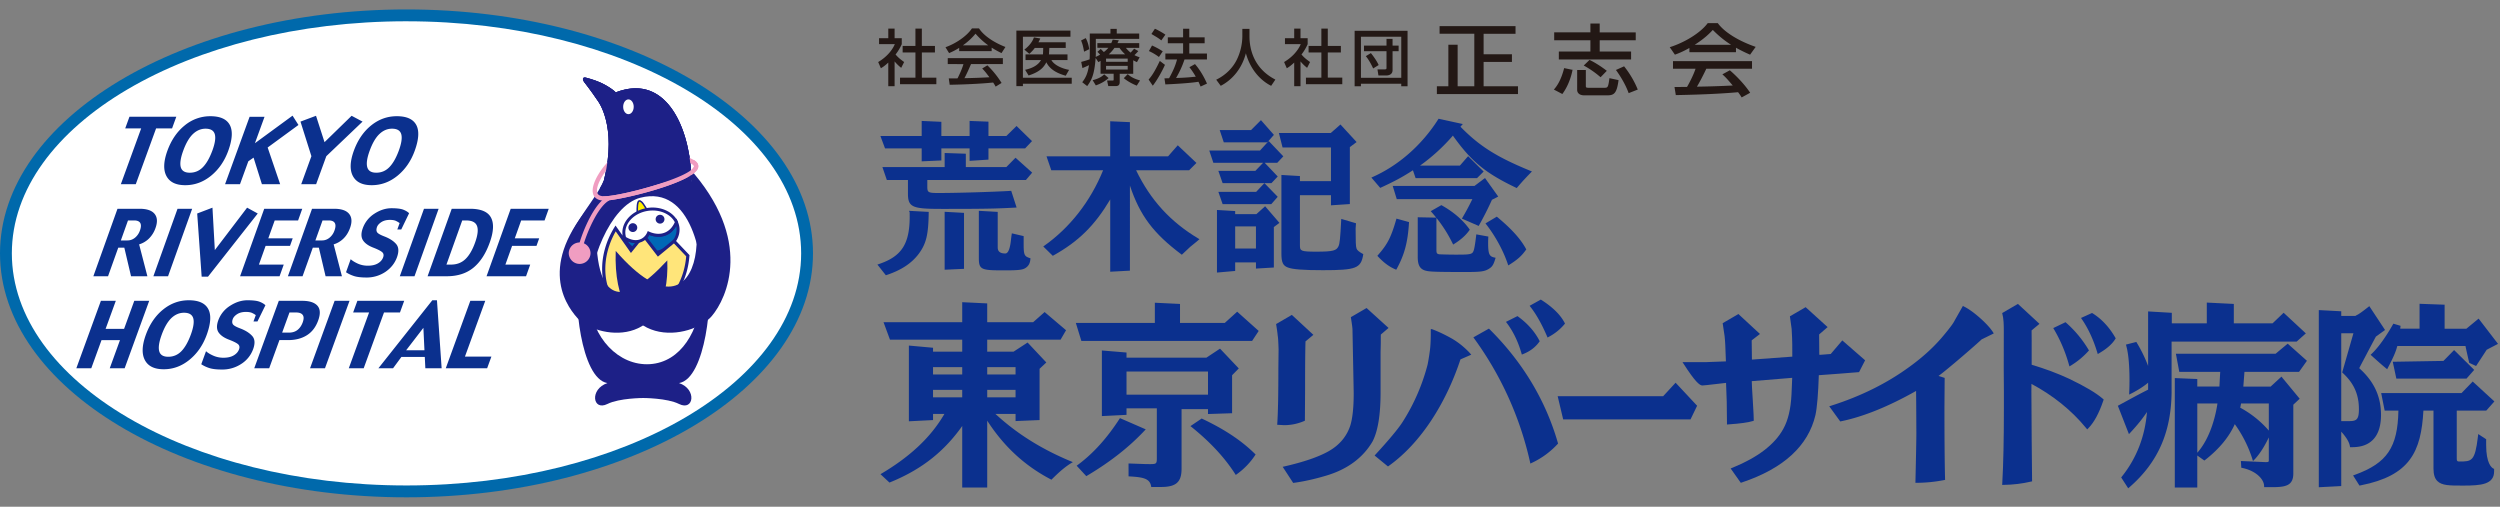 <svg id="a" xmlns="http://www.w3.org/2000/svg" viewBox="0 0 222 45"><rect x="0" y="0" width="222" height="45" fill="#808080" stroke="none"/><defs><style>.b{fill:#fff}.e{fill:#f09dc1}.g{fill:#0b308e}.i{fill:#1d2087}</style></defs><path class="b" d="M71.668 22.5c0 11.672-15.927 21.136-35.574 21.136S.526 34.172.526 22.5 16.45 1.364 36.094 1.364 71.668 10.825 71.668 22.5"/><path d="M36.094 44.162C16.191 44.162 0 34.444 0 22.5S16.191.838 36.094.838s36.1 9.717 36.1 21.662S56 44.162 36.094 44.162m0-42.273c-19.322 0-35.042 9.246-35.042 20.61s15.72 20.61 35.042 20.61 35.048-9.245 35.048-20.61S55.419 1.89 36.095 1.89" fill="#0069ab"/><path class="i" d="M53.637 15.979v.014c-.928 2.25-4.37 5.234-3.265 8.194 1.203 3.229 3.71 4.11 6.495 2.386 0 0 3.922 2.104 5.742-.252 2.678-3.473-1.237-9.698-1.237-10.483 0-3.844-1.933-9.487-6.703-7.631-.099-.155-.723-.596-1.343-.872-.617-.274-1.287-.436-1.287-.436s-.179-.061-.254.048c-.075.112.085.336.085.336s.567.709 1.168 1.604c0 0 1.807 2.185.6 7.092"/><path class="i" d="M62.817 24.475c.53 1.856-.132 9.144-2.518 9.542 1.592.53 1.327 2.518 0 1.856-1.059-.53-3.18-.53-3.18-.53s-2.12 0-3.18.53c-1.326.662-1.591-1.327 0-1.856-2.387-.398-3.048-7.686-2.52-9.542"/><path class="b" d="M57.708 32.337c-2.758.172-5.16-2.344-5.363-5.619-.203-3.276 1.841-8.47 4.515-9.159 4.567-1.177 5.685 5.464 5.475 8.537-.225 3.274-1.869 6.07-4.627 6.241m-1.902-22.199c.258 0 .468-.293.468-.656 0-.362-.21-.655-.469-.655s-.468.293-.468.655c0 .363.21.656.468.656"/><path d="M60.194 20.154a1.59 1.59 0 00-.128-.427c-.505 1.22-1.592 1.369-2.475.966-.265.625-1.06 1.104-2.115.442.297.923 1.411 1.5 2.626 1.312 1.32-.203 2.255-1.229 2.092-2.293" fill="#0068b6"/><path class="i" d="M57.644 22.613c-1.095 0-2.017-.577-2.294-1.437l-.112-.344.307.192c.318.198.622.298.908.298.537 0 .878-.35 1.017-.68l.055-.125.121.056c.27.124.556.188.824.188.66 0 1.184-.384 1.475-1.084l.114-.278.126.273c.066.146.114.3.14.46.173 1.135-.815 2.232-2.205 2.444a3.174 3.174 0 01-.476.037m-1.886-1.18c.35.56 1.06.917 1.886.917.144 0 .293-.011.437-.033 1.244-.192 2.136-1.153 1.983-2.144a1.575 1.575 0 00-.018-.102c-.353.618-.902.954-1.576.954-.268 0-.545-.056-.814-.162a1.346 1.346 0 01-1.203.722c-.227 0-.458-.05-.696-.152"/><path d="M58.442 22.587l-1.315-1.71-1.09 1.352-1.373-1.944a7.45 7.45 0 00-.812 1.858c-.731 2.624.243 5.188 2.17 5.727 1.933.536 4.09-1.158 4.82-3.782.125-.45.203-.914.24-1.378l-1.227-1.288-1.413 1.165z" fill="#ffe57a"/><path class="i" d="M56.755 28.11a2.84 2.84 0 01-.769-.103c-2-.56-3.02-3.206-2.27-5.902.182-.66.461-1.296.827-1.894l.114-.185 1.386 1.966 1.087-1.344 1.335 1.735 1.404-1.156 1.359 1.43-.005.065a7.565 7.565 0 01-.244 1.405c-.643 2.308-2.42 3.984-4.224 3.984m-2.08-7.564a7.208 7.208 0 00-.685 1.635c-.71 2.543.222 5.034 2.072 5.55.224.062.457.094.693.094 1.68 0 3.34-1.588 3.95-3.775.113-.41.191-.843.23-1.29l-1.09-1.146-1.425 1.175-1.295-1.683-1.098 1.359-1.351-1.92z"/><path class="i" d="M53.16 17.425c-5.443 5.689-3.138 9.423-1.89 10.813 1.617 1.795 8.288 2.985 7.986-5.115-8.047 8.722-6.097-5.698-6.097-5.698"/><path class="i" d="M61.717 22.843c.581-2.848-.567-7.978-.567-7.978 5.818 6.438 3.394 11.63 2.058 13.201-1.726 2.031-8.855 3.378-8.532-5.786 4.253 4.883 6.472 3.354 7.041.563"/><path class="i" d="M61.452 16.716a4.824 4.824 0 01-.08-.878c0-3.844-1.933-9.487-6.703-7.631-.099-.155-.723-.596-1.343-.872-.617-.274-1.287-.436-1.287-.436s-.179-.061-.254.048c-.075.11.087.336.087.336s.565.709 1.169 1.604c0 0 1.804 2.185.594 7.092v.014a5.662 5.662 0 01-.361.723h8.178z"/><path class="b" d="M55.806 10.138c.258 0 .468-.293.468-.656 0-.362-.21-.655-.469-.655s-.468.293-.468.655c0 .363.21.656.468.656"/><path d="M56.636 19.2c-.076-.34-.062-1.007.018-1.222.078-.214.183-.148.336-.02.153.127.622.956.622.956l-.976.286z" fill="#fff000"/><path class="i" d="M56.583 19.288l-.014-.072c-.077-.347-.066-1.03.021-1.262.016-.045.066-.185.192-.185.085 0 .162.062.252.135.16.132.59.89.638.976l.043.075-1.132.333zm.199-1.38c-.018 0-.043.035-.064.094-.066.18-.087.754-.03 1.111l.821-.241c-.187-.327-.466-.78-.562-.861-.042-.033-.124-.103-.165-.103"/><path class="b" d="M57.592 20.693c.882.402 1.969.254 2.474-.966-.377-.815-1.425-1.307-2.557-1.132-1.32.202-2.257 1.23-2.092 2.293.013.085.032.168.06.247 1.054.662 1.85.182 2.115-.442"/><path class="i" d="M56.453 21.585c-.337 0-.689-.114-1.048-.338l-.04-.027-.015-.044a1.716 1.716 0 01-.064-.27c-.073-.471.057-.963.366-1.384.407-.554 1.075-.94 1.837-1.057 1.162-.178 2.291.332 2.696 1.207l.025.051-.023.054c-.331.804-.942 1.248-1.717 1.248a2.24 2.24 0 01-.814-.163 1.346 1.346 0 01-1.203.723m-.867-.536c.302.182.592.273.867.273.537 0 .878-.351 1.017-.68l.053-.125.123.056c.27.123.556.188.824.188.645 0 1.157-.365 1.452-1.03-.375-.738-1.37-1.163-2.392-1.006-.693.106-1.301.453-1.667.953-.27.369-.38.78-.316 1.189.01.063.023.123.039.182"/><path class="i" d="M56.155 20.602a.392.392 0 10.082-.78.392.392 0 00-.082.78m2.415-.747a.391.391 0 10.086-.778.391.391 0 00-.086.778"/><path class="e" d="M51.472 22.661a.194.194 0 01-.192-.193c0-.781 1.2-4.128 2.54-4.955a.193.193 0 01.266.063c.057.09.027.21-.062.267-1.187.733-2.358 3.935-2.358 4.625a.194.194 0 01-.194.193"/><path class="e" d="M52.44 22.468a.968.968 0 01-1.936 0 .968.968 0 011.935 0m1.233-4.653c-.67 0-.913-.31-.997-.572-.309-.944.988-2.673 1.596-3.119.837-.615 3.645-1.879 6.557-.376a.193.193 0 11-.179.343c-2.721-1.404-5.418-.191-6.15.344-.603.445-1.683 2.001-1.456 2.688.025.076.098.304.629.304 1.49 0 7.666-1.676 7.945-2.626.011-.033.034-.112-.156-.234a.191.191 0 01-.057-.267.191.191 0 01.265-.058c.377.242.362.522.318.668-.382 1.309-7 2.905-8.315 2.905"/><path class="i" d="M56.9 16.716c-2 .586-3.47 0-3.47 0 .141-.248.112-.49.207-.723v-.014c1.208-4.907-.599-7.092-.599-7.092-.601-.895-1.166-1.604-1.166-1.604s-.163-.226-.087-.336c.075-.109.254-.048.254-.048s.67.162 1.287.436c.62.276 1.244.717 1.343.872 4.141-1.612 6.142 2.428 6.6 6.037l.06.6.036.764-4.464 1.108z"/><path class="b" d="M55.806 10.138c.258 0 .468-.293.468-.656 0-.362-.21-.655-.469-.655s-.468.293-.468.655c0 .363.21.656.468.656"/><path class="e" d="M53.672 17.815a.194.194 0 110-.387c1.49 0 7.666-1.677 7.945-2.627.011-.033.034-.112-.156-.234l-.711-.373a.194.194 0 01-.08-.262.197.197 0 01.263-.08l.722.382c.391.25.376.53.332.676-.382 1.309-7 2.905-8.315 2.905"/><path class="i" d="M61.328 14.843l-.06-.599a13.366 13.366 0 00-.077-.52l-.7-.052.14 1.368h.519l.178-.197z"/><path class="g" d="M15.279 11.404H13.86l-1.804 4.955h-1.325l1.805-4.955h-1.418l.377-1.035h4.16l-.377 1.035zm4.992 1.98c-.331.916-.839 1.656-1.527 2.219-.689.561-1.452.842-2.294.842-.828 0-1.384-.27-1.672-.815-.288-.544-.258-1.292.087-2.246.348-.952.86-1.701 1.54-2.248a3.54 3.54 0 012.274-.816c.87 0 1.444.256 1.723.77.279.514.235 1.28-.13 2.294m-1.418.001c.24-.652.313-1.14.221-1.463-.093-.325-.359-.487-.798-.494-.418-.005-.796.149-1.132.463-.334.313-.626.81-.876 1.494-.233.64-.304 1.125-.217 1.456.091.33.357.496.803.496.448 0 .832-.16 1.15-.481.32-.32.601-.809.848-1.47m6.024 2.974h-1.619l-.741-2.363-.466.326-.741 2.036h-1.325l2.18-5.99h1.326l-.855 2.349 3.343-2.448.524.827-2.735 2.001 1.11 3.261zm7.318-5.561l-3.218 3.071-.905 2.49h-1.324l.905-2.49-.97-3.071 1.38-.517.755 2.343 2.405-2.343.972.517zm4.634 2.585c-.33.916-.84 1.656-1.528 2.219-.689.561-1.45.842-2.294.842-.828 0-1.383-.27-1.672-.815-.288-.544-.258-1.292.087-2.246.348-.952.862-1.701 1.54-2.248.679-.545 1.438-.816 2.275-.816.869 0 1.443.256 1.724.77.28.514.236 1.28-.132 2.294m-1.418.001c.24-.652.313-1.14.222-1.463-.092-.325-.36-.487-.796-.494-.421-.005-.798.149-1.132.463-.337.313-.63.81-.878 1.494-.234.64-.305 1.125-.215 1.456.089.33.356.496.802.496.448 0 .833-.16 1.15-.481.318-.32.602-.809.847-1.47M13.088 24.53h-1.452l-.597-2.539h-.537l-.908 2.54H8.29l2.143-5.992h1.962c.645 0 1.089.152 1.333.454.245.3.272.717.085 1.243a2.43 2.43 0 01-.597.958 2.097 2.097 0 01-.862.506l.734 2.83zm-.66-4.063c.107-.297.113-.522.024-.67-.091-.148-.272-.222-.54-.222h-.546l-.634 1.776h.588c.245 0 .467-.079.666-.24a1.43 1.43 0 00.441-.644m2.495 4.063h-1.301l2.143-5.991h1.3l-2.142 5.992zm7.965-5.571l-4.416 5.61h-.564l-.396-5.61 1.356-.518.21 3.766 2.866-3.766.944.518zm1.94 5.571H21.32l2.143-5.991h3.378l-.37 1.036h-2.077l-.57 1.59h2.168l-.238.667h-2.168l-.594 1.664h2.204l-.37 1.035zm5.536 0h-1.452l-.597-2.539h-.537l-.91 2.54h-1.302l2.143-5.992h1.962c.643 0 1.087.152 1.331.454.245.3.275.717.085 1.243-.14.393-.339.712-.597.958a2.09 2.09 0 01-.86.506l.734 2.83zm-.66-4.063c.107-.297.114-.522.022-.67-.089-.148-.27-.222-.54-.222h-.544l-.635 1.776h.59c.244 0 .464-.079.663-.24a1.41 1.41 0 00.443-.644m5.553 2.368c-.194.539-.54.974-1.034 1.31a2.98 2.98 0 01-1.683.498c-.482 0-.857-.047-1.125-.137-.265-.09-.496-.2-.686-.332l.414-1.158c.149.138.359.27.631.393.275.123.57.185.888.185.37 0 .67-.07.9-.208.232-.138.385-.317.463-.532.075-.208.036-.37-.113-.484-.146-.114-.402-.24-.761-.38-.437-.167-.743-.386-.915-.65-.174-.268-.18-.626-.02-1.07a2.539 2.539 0 011.03-1.292c.497-.324 1.005-.487 1.52-.487.482 0 .834.043 1.056.132.22.088.391.193.508.311l-.696 1.442h-.35l.204-.566a2.112 2.112 0 00-.293-.177c-.132-.072-.32-.107-.564-.107-.31 0-.563.067-.764.196-.201.132-.33.276-.387.436-.064.182-.066.33-.002.446.06.115.27.242.629.38.469.178.823.4 1.063.674.24.272.27.665.087 1.177m1.553 1.695h-1.304l2.146-5.991h1.3l-2.142 5.992zm6.682-2.995c-.35.984-.834 1.729-1.45 2.237-.617.506-1.408.759-2.373.759H37.97l2.143-5.992h1.623c.958 0 1.578.258 1.857.77.28.512.245 1.254-.103 2.226m-1.3 0c.237-.661.292-1.154.166-1.475-.126-.324-.448-.485-.972-.485h-.338l-1.402 3.92h.41c.51 0 .932-.16 1.273-.485.338-.323.627-.814.862-1.475m4.524 2.995h-3.508l2.145-5.991h3.377l-.37 1.036H46.28l-.567 1.59h2.166l-.238.667h-2.166l-.596 1.664h2.204l-.37 1.035zm-35.644 8.173H9.745l.91-2.502h-1.64l-.91 2.502H6.778l2.182-5.99h1.324l-.905 2.489h1.64l.905-2.49h1.326l-2.181 5.991zm7.288-2.975c-.332.917-.84 1.656-1.528 2.217-.688.563-1.452.845-2.293.845-.828 0-1.386-.272-1.672-.816-.288-.545-.259-1.292.087-2.246.347-.953.86-1.702 1.539-2.247.677-.545 1.436-.818 2.275-.818.87 0 1.443.256 1.722.77.282.516.236 1.28-.13 2.295m-1.418.002c.24-.652.314-1.142.222-1.465-.094-.324-.359-.488-.798-.494-.419-.004-.796.149-1.132.462-.334.315-.627.813-.876 1.497-.233.64-.306 1.125-.217 1.456.089.329.356.494.802.494.45 0 .833-.16 1.153-.48.318-.32.601-.81.846-1.47m5.539 1.277a2.603 2.603 0 01-1.052 1.308 3.033 3.033 0 01-1.71.499c-.492 0-.872-.045-1.144-.136a2.977 2.977 0 01-.7-.333l.423-1.158c.151.14.364.27.643.394.277.123.578.186.9.186.378 0 .682-.07.918-.21.235-.14.39-.316.469-.531.077-.207.039-.37-.112-.483-.151-.115-.41-.24-.776-.38-.446-.168-.754-.387-.933-.654-.173-.265-.18-.622-.02-1.065a2.554 2.554 0 011.052-1.293c.505-.326 1.02-.488 1.543-.488.49 0 .849.045 1.075.132.224.089.398.192.515.312l-.707 1.442h-.354l.205-.567a2.027 2.027 0 00-.297-.177c-.135-.071-.327-.106-.576-.106-.311 0-.57.065-.776.195-.203.131-.333.277-.393.437-.066.18-.066.33-.002.444.062.117.277.244.642.381.476.179.837.403 1.08.675.247.27.274.663.087 1.176m5.777-2.552c-.213.588-.547 1.027-1.004 1.314-.455.288-1.01.432-1.67.432h-.768l-.91 2.502h-1.327l2.182-5.99h2.081c.631 0 1.08.142 1.343.43.26.289.286.725.073 1.312m-1.375.174c.108-.297.108-.518 0-.663-.107-.146-.306-.219-.597-.219h-.578l-.65 1.789h.611c.306 0 .56-.083.76-.244.2-.161.351-.384.454-.663m1.979 4.074h-1.327l2.182-5.99h1.324l-2.18 5.99zm6.659-4.956H34.1l-1.804 4.956h-1.324l1.804-4.956h-1.418l.378-1.035h4.157l-.375 1.035zm3.7 4.956h-1.447l-.05-1.01h-2.075l-.743 1.01h-1.301l4.788-6.04h.412l.416 6.04zm-1.527-1.602l-.094-1.99-1.53 1.99h1.624zm5.566 1.602h-3.673l2.18-5.99h1.326l-1.804 4.955h2.349l-.378 1.035zm39.596 2.581v-.662h2.592v.662h-2.592zm2.592 8.008h2.22v-5.936c1.432 2.214 3.253 3.971 5.702 5.241.634-.635 1.233-1.178 1.903-1.56-2.574-1.05-4.877-2.43-6.874-4.28h1.786v.633l2.132-.088v-4.553l.599-.563-1.662-1.77-1.245.81h-2.342V30.16h6.517l.484-.836-1.902-1.614-1.021.902h-4.078v-1.67l-2.219-.108v1.778h-6.987l.571 1.548h6.416v1.065h-2.592v-.345l-2.145-.194v6.724l2.145-.108v-.545h1.009c-1.27 2.194-3.212 3.9-5.676 5.35l.798.744c2.884-1.16 4.883-2.792 6.461-5.023v5.464zM82.853 33.25v-.646h2.592v.646h-2.592zm4.812 2.034v-.662h2.517v.662h-2.517zm0-2.034v-.646h2.517v.646h-2.517zm12.37 1.794v-2.05h7.236v2.05h-7.236zm-4.5-6.368l.49 1.597h15.163l.584-.886-1.91-1.709-1.102.998h-3.975V26.99l-2.235-.108v1.795h-7.015zm6.206 9.45l-2.287-.996c-1.087 1.687-2.322 3.12-3.845 4.225l.854.928c1.996-1.18 3.77-2.523 5.278-4.156zm-3.894-1.178l2.188-.109v-.578h2.692v4.46c0 .546-.098.49-.952.49l-1.56-.056V42.3c1.307.071 1.922.182 2.015.944h.87c1.324 0 1.823-.42 1.823-1.615V36.33h2.347v.435l2.14-.07v-3.374l.594-.605-1.666-1.757-1.206.8h-7.097v-.455l-2.188-.182v5.825zm8.863.217l-.998.673c1.613 1.289 2.992 2.7 4.024 4.336a6.45 6.45 0 001.761-1.815c-1.324-1.323-2.938-2.324-4.787-3.194zm31.61-1.985l.49 2.06h11.31l.584-1.21-1.91-2.045-1.103 1.195h-9.371zm55.201-2.158h3.635c-.015.228-.06 1.09-.072 1.305h-1.965v-.671l-1.996-.083v9.72h1.996V40.45l.627.445.091-.067c1.256-.99 2.103-2.03 2.613-3.163a10.93 10.93 0 011.54 3.036l.075.245.176-.184c.524-.56.96-1.355 1.23-1.922v2.011c0 .153 0 .186-.306.186l-2.174-.099.036.595.114.025c1.203.263 1.873.984 1.91 1.563l.007.139h.653c1.17 0 1.935-.085 1.935-1.208v-6.115l.566-.529-1.621-1.963-.957.883h-2.427c.018-.238.087-1.103.1-1.305h4.848l.7-.985-1.706-1.52s-.995.823-1.072.896h-8.858l.302 1.609zm-.683-2.686h11.103l.818-.732-1.972-1.832-.98.938h-3.443v-1.722l-2.4-.12v1.842h-3.107v-.933l-2.105-.123V32.5a12.264 12.264 0 00-.99-2.04l-.056-.096-.922.236.039.15c.38 1.37.257 4.01.255 4.032l-.01.256.228-.113c.04-.02.855-.43 1.456-.94v.615c-1.049.532-1.682.89-2.564 1.366l-.123.065.985 2.52.165-.177c.616-.667 1.076-1.238 1.434-1.791-.16 2.13-.915 4.102-2.221 5.73l-.066.083.622.964.132-.112c2.503-2.184 3.687-4.857 3.722-8.421v-4.492zm4.072 5.492c-.121.832-.545 2.972-1.79 4.376v-4.376h1.79m4.562 0v2.409a9.065 9.065 0 00-2.542-2.036c.028-.108.053-.254.076-.373h2.466zm13.385-8.698v2.058h-1.715c.005-.062.03-.255.03-.255l-.642-.192s-1.014 1.877-2.021 2.762c0 0 .966.882 1.332 1.168l.139.115.084-.162c.616-1.17.711-1.532.804-1.852l.017-.048h6.052c.035.219.33 1.496.33 1.496l.609.28s.902-1.373.941-1.441c.07-.038 1.007-.524 1.007-.524l-1.722-2.243s-1.008.834-1.086.896h-1.933v-2.132l-2.226-.08v.154z"/><path class="g" d="M216.977 32.049c-.114 0-4.5.076-4.5.076l.318 1.495h6.231l.681-.775-1.783-1.76s-.87.89-.947.964zm2.499 1.933s-.814.844-.894.924h-7.132l.309 1.557h1.22c-.062 3.262-1.009 4.66-3.85 5.693l-.175.063.565.898.1-.016c4.4-.86 5.38-3.001 5.58-6.638h.895v5.13c0 .534.108.891.343 1.123.399.404 1.095.404 2.247.404h.07c1.544 0 2.724-.095 2.724-1.264v-.215l-.079-.041c-.147-.078-.628-.454-.628-2.075v-.522l-.706-.46-.027.243c-.26 2.195-.554 2.195-1.661 2.195-.159 0-.217-.036-.217-.238v-4.28h2.618l.724-.816-1.926-1.769-.1.104z"/><path class="g" d="M209.163 28.054h-1.26v-.412l-1.994-.106v15.731l1.994-.104v-4.83c.272.3.68.806.76 1.253l.021.124h.2c1.666 0 2.55-.988 2.55-2.87 0-1.664-.65-3-1.936-4.146.117-.226 1.31-2.492 1.485-2.811.112-.064 0 0 .809-.577l-1.397-2.12c-1.104.885-1.073.742-1.232.868m-.179 1.54l-.998 3.48.068.063c.983.912 1.417 1.9 1.417 3.21 0 1.013-.283 1.05-.994 1.05h-.574v-7.803h1.081zm-95.665-.819c.055.363.116.73.143 1.042.015.063.047.3.076 1.202l-.019 1.684c0 2.301-.032 3.938-.094 4.868l-.01.15.602.033a4.44 4.44 0 001.768-.357l.089-.038.018-2.786v-.64c0-1.37.013-2.87.036-3.615l.7-.585-1.913-1.77-1.396.812z"/><path class="g" d="M120.099 29.206c-.027-.311-.088-.678-.143-1.042l1.396-.812 1.951 1.77-.686.586-.003.135-.001.69-.018.73v3.595c0 1.997-.243 3.463-.725 4.365-.858 1.45-2.247 2.467-4.126 3.02-.999.298-1.947.51-2.816.628l-.093.013-.933-1.431.207-.047c1.677-.387 2.97-.831 3.843-1.32.982-.548 1.642-1.328 1.96-2.317.197-.647.297-1.602.297-2.84l-.01-.585-.1-5.137zm6.985.027c-.046.02-.033.034-.033.034.004.247.01 1.13-.064 1.753-.087.732-.214 1.347-.214 1.347a17.755 17.755 0 01-2.246 5.14c-.386.594-1.179 1.545-2.357 2.827l-.106.116 1.188.972.092-.066c2.787-1.989 5.04-5.492 6.345-9.442l.96-.418s-.696-.86-1.802-1.475c-.869-.483-1.488-.721-1.711-.798 0 0-.006-.012-.052.01zm5.213.027l-.079-.08-.098.055-1.284.723.098.135a29.618 29.618 0 014.923 10.89l.04.182.169-.08a7.386 7.386 0 002.233-1.636l.057-.06-.023-.081c-1.082-3.756-3.113-7.137-6.036-10.049zm2.797 2.069l.046.157.152-.061c.58-.236 1.046-.588 1.38-1.048l.055-.074-.042-.082c-.413-.788-1.038-1.493-1.86-2.097l-.072-.054-.081.04-.942.472.106.141c.544.73.967 1.607 1.258 2.606zm1.806-4.679l-.075-.049-.078.044-.916.51.106.137c.489.63.968 1.48 1.423 2.531l.065.15.143-.08a4.64 4.64 0 001.342-1.084l.062-.076-.046-.088c-.366-.696-1.048-1.367-2.026-1.995zm39.039 1.69c-.96-.876-1.546-1.123-1.546-1.123l-.083-.057-.757 1.337c-.012.048-.218.403-.895 1.211-.832 1.02-1.871 1.981-3.089 2.858-1.985 1.457-4.318 2.617-6.936 3.45l-.196.062.977 1.347.094-.02c1.964-.404 4.2-1.311 6.64-2.689l.012 1.213.013 2.543c0 .5-.026 1.89-.08 4.249l-.004.154.154-.002a12.886 12.886 0 002.359-.235l.122-.025-.003-.124c-.036-1.392-.054-3.51-.054-6.296l.019-2.634-.103-.034-.44-.143c.777-.558 3.489-2.91 3.82-3.24l1.08-.531s-.204-.449-1.104-1.271zm7.774 4.01l.053.187.166-.099a6.921 6.921 0 001.493-1.236l.075-.082-.057-.096a10.079 10.079 0 00-1.951-2.348l-.073-.065-.09.042-1 .48.082.139c.56.957.998 1.993 1.302 3.079zm2.129-4.516l-.068-.042-.072.033-.908.41.1.146c.546.803.994 1.771 1.332 2.879l.055.18.162-.096c.647-.378 1.112-.79 1.385-1.223l.048-.076-.045-.078c-.532-.918-1.201-1.636-1.989-2.133z"/><path class="g" d="M180.412 30.309v2.081c1.183.35 2.311.77 3.35 1.255 1.394.668 2.393 1.262 2.97 1.767l.075.065-.031.093c-.374 1.109-.817 1.93-1.316 2.442l-.116.119-.105-.128c-1.294-1.577-2.93-2.888-4.847-3.914l-.005.686.013 1.976.014 2.384.035 3.607-.116.027c-.766.179-1.567.276-2.381.288l-.16.003.01-.16c.095-1.642.143-3.867.143-6.611v-1.511l-.014-2.049.006-3.36c0-.53-.006-1.058-.143-1.571l1.396-.812 1.914 1.77-.7.585.008.968zm-18.83 1.203l.985-.077 1.03-1.206 2.025 1.766-.538 1.05s-3.342.27-3.573.273c-.05 1.571-.15 2.867-.3 3.542-.64 2.734-2.834 4.745-6.523 5.979l-.105.035-.901-1.274.173-.07c2.235-.909 3.749-2.066 4.5-3.442.426-.759.671-1.79.73-3.069l.063-1.467-3.591.295c.006.34.034.88.086 1.635l.072 1.267.02.612-.107.033c-.394.123-1.087.22-2.116.291l-.158.012v-.16c0-1.3-.029-2.486-.082-3.536l-1.69.193-.414.037c-.229 0-.625-.298-1.673-1.935l-.09-.137 1.977-.003h.139l1.739-.065c-.035-1.159-.075-1.926-.118-2.252l-.17-1.14 1.397-.813 1.914 1.77-.735.567.022 1.709 3.585-.263c-.002-.647.014-1.38-.058-2.46l-.154-1.121 1.396-.812 1.951 1.77-.751.651v.17l.012 1.603"/><path d="M79.439 7.654h-.56V5.557c-.326.304-.489.402-.657.505l-.239-.554c.695-.408 1.228-.995 1.477-1.587h-1.4V3.39h.82v-.848h.56v.848h.636v.532a4.25 4.25 0 01-.55.918c.278.315.408.408.761.668l-.26.517a3.914 3.914 0 01-.587-.57v2.2zM81.29 2.54h.57v1.54h1.163v.581h-1.162v2.233h1.287v.581h-3.227v-.58h1.37V4.66h-1.136v-.58h1.135V2.54zm3.885 1.707a5.36 5.36 0 01-.896.467l-.321-.521c.875-.304 1.89-.972 2.352-1.673h.625c.397.62 1.271 1.233 2.347 1.651l-.348.544a9.228 9.228 0 01-.874-.484v.31h-2.885v-.293zm3.238 3.445a3.352 3.352 0 00-.223-.364c-.744.076-1.961.163-3.857.2l-.082-.564c.114 0 .609 0 .777-.006.141-.266.413-.858.527-1.266H84.16v-.527h4.895v.527h-2.83c-.185.44-.397.902-.582 1.25a54.326 54.326 0 002.217-.082c-.267-.353-.402-.537-.642-.777l.462-.282a8.17 8.17 0 011.26 1.565l-.526.326zm-.657-3.667c-.587-.413-1-.886-1.13-1.033a5.59 5.59 0 01-1.12 1.033h2.25zm2.498-1.305h4.802v.539h-4.221v3.645h4.335v.533h-4.335v.211h-.581V2.721zm2.356 2.11c.006-.028.011-.05.011-.093l.017-.483h-.745a3.405 3.405 0 01-.489.527l-.44-.375c.163-.125.668-.527.848-1.087l.565.098a3.14 3.14 0 01-.164.337h2.424v.5h-1.456l-.027.5a.495.495 0 01-.011.075h1.651v.506h-1.429c.207.386.815.728 1.57.869l-.298.521c-.783-.217-1.418-.57-1.722-1.195-.277.56-.728.897-1.576 1.174l-.31-.506c.549-.119 1.12-.353 1.413-.863h-1.375v-.506h1.543zm3.803-1.447c.076.147.223.414.31.984l-.456.223c-.098-.516-.126-.647-.267-.995l.413-.212zM97.728 5.4l-.19.12-.245-.37c-.114 1.478-.348 1.945-.75 2.494l-.44-.342c.25-.332.479-.68.598-1.516a7.493 7.493 0 01-.581.26l-.109-.548c.413-.114.505-.141.745-.228.01-.152.016-.38.016-.495V2.976h1.836v-.413h.56v.413h1.993v.473H97.31v1.336c0 .12-.005.196-.01.266a3.45 3.45 0 00.39-.2c-.14-.153-.157-.174-.244-.245l.3-.26.276.276c.125-.098.256-.206.397-.375h-.973V3.83h1.234a2.54 2.54 0 00.125-.31l.548.06c-.065.13-.087.185-.125.25h1.935v.418h-1.185c.098.12.212.261.424.424.18-.195.25-.277.31-.348l.369.212c-.13.158-.277.294-.342.359.19.103.31.141.461.19l-.239.434c-.125-.06-.212-.097-.331-.168v1.2h-1.2v.74c0 .331-.212.353-.37.353h-.647l-.103-.49h.473c.087 0 .108-.015.108-.08V6.55h-1.162V5.399zm.717 1.532c-.451.402-.913.57-1.136.652l-.282-.462c.652-.168.89-.39 1.027-.521l.391.331zm-.228-1.728v.283h1.923v-.282h-1.923zm0 .641v.327h1.923v-.326h-1.923zm1.695-1.02a3.542 3.542 0 01-.506-.576h-.44a3.443 3.443 0 01-.505.575h1.45zm1.032 2.78c-.114-.048-.668-.265-1.152-.662l.348-.359c.277.245.549.402 1.097.56l-.293.462zm2.504-1.847c-.229.527-.69 1.358-1.081 1.852l-.37-.543c.239-.283.478-.576.994-1.657l.457.348zM102.3 4.04c.419.19.674.337.951.516l-.337.505a4.588 4.588 0 00-.89-.527l.276-.494zm.256-1.489c.222.093.733.38.929.527l-.359.51c-.255-.2-.32-.238-.88-.57l.31-.467zm2.629 2.727a8.448 8.448 0 01-.75 1.647c.625-.022.87-.028 1.75-.115a7.071 7.071 0 00-.565-.842l.494-.277c.51.582.88 1.299 1.065 1.733l-.565.261c-.07-.163-.12-.277-.19-.424-.788.13-2.336.212-2.94.234l-.08-.538c.075 0 .369-.01.412-.01.359-.658.554-1.098.706-1.668h-1.037v-.522h1.575v-.913h-1.358v-.527h1.358v-.766h.549v.766h1.364v.527h-1.364v.913h1.57v.522h-1.994zm5.134-2.715h.635v.668c0 1.054.332 2.826 2.299 3.836l-.375.554c-1-.5-1.869-1.516-2.244-2.89-.337 1.304-1.152 2.33-2.233 2.89L108 7.078c.793-.386 1.456-1.005 1.842-1.804a4.862 4.862 0 00.478-2.02v-.69zm5.166 5.091h-.56V5.557c-.326.304-.489.402-.657.505l-.24-.554c.696-.408 1.229-.995 1.478-1.587h-1.401V3.39h.82v-.848h.56v.848h.635v.532a4.252 4.252 0 01-.549.918c.278.315.408.408.761.668l-.26.517a3.913 3.913 0 01-.587-.57v2.2zm1.852-5.113h.57V4.08h1.163v.581h-1.162v2.233h1.287v.581h-3.227v-.58h1.37V4.66h-1.136v-.58h1.135V2.54zm2.955.196h4.699V7.66h-.56v-.223h-3.58v.223h-.56V2.737zm.56 4.172h3.58V3.264h-3.58V6.91zm.27-2.857h2v-.603h.538v.603h.538v.494h-.538V6.23c0 .397-.364.473-.549.473h-.706l-.087-.543h.652c.13 0 .152-.044.152-.13V4.545h-2v-.494zm.816 2.026c-.104-.222-.348-.728-.652-1.092l.45-.272c.44.55.61.892.69 1.06l-.488.304zm5.897-3.759h6.745v.68h-2.835V4.82h2.515v.68h-2.515v2.162h3.052v.693h-7.203v-.693h1.02V3.975h.825v3.687h1.48V2.998h-3.084V2.32zm11.805 3.894c-.04.222-.257 1.269-.904 2.135l-.75-.395c.202-.236.607-.714.911-1.906l.794.166zm2.414-4.122v.783h3.2v.7h-3.2v1.004h2.788v.7h-6.417v-.7h2.803V3.573h-3.216v-.7h3.216v-.782h.826zm-2.002 4.122h.771v1.393c0 .125 0 .188.203.188h1.487c.265 0 .304-.084.405-.853l.81.173c-.155 1.192-.405 1.352-1.012 1.352h-2.04c-.39 0-.624-.194-.624-.486V6.213zm1.098-.893c.538.249 1.215.713 1.535.97l-.553.568a8.5 8.5 0 00-1.496-1.04l.514-.498zm3.069.568a8.37 8.37 0 011.215 2.065l-.81.318c-.312-.88-.88-1.718-1.13-2.058l.725-.325zm5.8-1.628c-.592.332-.95.47-1.285.595l-.46-.665c1.254-.388 2.71-1.24 3.372-2.135h.896c.569.79 1.822 1.574 3.364 2.107l-.498.693a13.778 13.778 0 01-1.254-.616v.394h-4.135V4.26zm4.641 4.393a4.12 4.12 0 00-.32-.465c-1.066.097-2.81.208-5.529.257l-.116-.721c.163 0 .872 0 1.113-.007.203-.34.592-1.095.756-1.615h-2.002V5.43h7.017v.672h-4.057c-.265.562-.569 1.15-.834 1.594a87.997 87.997 0 003.178-.104c-.382-.45-.577-.686-.92-.99l.663-.361c.241.208 1.129.991 1.807 1.996l-.756.415zm-.942-4.678c-.841-.527-1.433-1.13-1.62-1.317-.311.333-.732.756-1.604 1.317h3.224z" fill="#231815"/><path class="g" d="M89.362 14.835h-3.597V13.65l-1.88-.063v1.25h-5.527l.393 1.146h1.876v1.231c0 1.238.472 1.337 3.126 1.337 3.421 0 4.609-.015 6.445-.118l.077-.004-.478-1.483-.046.003c-1.47.091-4.816.19-6.394.19-.978 0-1.011-.058-1.011-.6v-.556h8.756l.555-.652-1.48-1.324-.815.83zm1.538 6.868v-.737l-1.049-.246-.025.168a8.791 8.791 0 00-.048.386 7.478 7.478 0 01-.039.303q-.14.932-.469.932-.673 0-.673-.527v-3.167l-1.676-.095v4.186c0 1.066.228 1.102 2.305 1.102 1.18 0 1.57-.043 1.822-.2.291-.184.423-.423.454-.824l.003-.046-.044-.015c-.483-.161-.561-.257-.561-1.22zm-10.126-2.918c.087 2.783-.613 3.964-2.776 4.68l-.084.029.75.949.039-.013c1.344-.443 2.272-1.06 2.92-1.944.635-.886.818-1.663.847-3.614l.001-.057-1.75-.095.001.065z"/><path class="g" d="M81.845 13.18v1.147l1.748-.079V13.18H86.1v1.104l1.675-.11v-.994h3.252l.616-.649-1.375-1.343-.905.889h-1.588v-1.274l-1.675-.064v1.338h-2.507v-1.26l-1.748-.078v1.338H78.18l.412 1.103h3.253zm2.039 10.772l1.72-.079v-4.97l-1.72-.095v5.144zm17-8.835h4.713l.648-.648-1.66-1.567-.86.98h-3.39v-3.035l-1.748-.078v3.113H92.93l.423 1.235h4.605c-1.13 2.775-2.947 5.1-5.257 6.728l-.059.042.846.83.04-.022c2.244-1.252 3.677-2.66 5.06-4.983v6.417l1.749-.095V16.48c.89 2.664 2.079 4.24 4.57 6.109l.04.03.037-.035.7-.658.563-.458c.017-.018.05-.045.096-.083l.169-.144-.072-.043c-2.51-1.498-4.278-3.432-5.555-6.08zm10.682 3.9h-1.883v-.275l-1.616-.096v5.558l1.616-.143v-.757h1.846v.546l1.588-.095v-3.592l.496-.372-1.27-1.475-.777.7zm-.037 1.088v1.964h-1.846v-1.964h1.846zm1.011-7.468l.582-.661-1.149-1.306-.878.879h-2.787l.362 1.088h3.87zm7.922 9.438c-.071-.156-.083-.671-.083-1.766 0-.03.004-.087.01-.169l.02-.267.002-.048-1.307-.387-.004.076c-.088 1.699-.132 2.117-.243 2.354-.183.378-.447.48-1.956.48-1.412 0-1.467-.065-1.467-.571v-4.445h2.756v.9l1.676-.112v-5.058l.6-.447-1.434-1.56-.863.758h-4.603l.324 1.279h4.3v2.99h-2.756v-.45l-1.645-.096v6.99c0 .773.141 1.072.58 1.229.421.165 1.378.238 3.104.238 2.947 0 3.382-.168 3.58-1.385l.007-.042-.038-.02c-.332-.18-.52-.336-.56-.471zm-8.913-5.039h-3.36l.379 1.088h4.325l.568-.648-1.183-1.215-.73.775z"/><path class="g" d="M111.476 15.173h-3.287l.379 1.088h4.338l.556-.588-1.157-1.217h1.115l.54-.573-1.3-1.364-.774.85h-4.503l.363 1.087h4.419l-.69.717zm24.478.019c-3.03-1.238-4.561-2.2-6.265-3.938l.206-.24-2.15-.47-.022.035c-1.455 2.299-3.54 4.13-5.871 5.156l-.074.033.786.917.04-.019c1.223-.56 1.93-.942 2.864-1.546l.238.7h5.453l.588-.587-1.379-1.364-.729.834h-3.536a16.69 16.69 0 002.914-2.659c1.655 2.317 2.878 3.32 5.627 4.636l.042.02.03-.035c.478-.568.79-.893 1.258-1.376l.062-.063-.082-.034zm-3.007 4.074l-.032-.027-1.005.599.042.053c.845 1.082 1.558 2.396 1.957 3.606l.024.073.065-.04c.765-.48 1.119-.797 1.513-1.352l.021-.03-.017-.033c-.472-.885-1.288-1.79-2.568-2.85z"/><path class="g" d="M129.816 19.413l1.49.65.027-.047a27.98 27.98 0 001.152-2.274l.557-.287-1.176-1.647-.928.7h-7.266l.36 1.177h6.712c-.296.603-.497.988-.894 1.67l-.034.058z"/><path class="g" d="M132.147 21.6c0-.13 0-.291.015-.539l.003-.053-1.068-.197-.008.064c-.1.836-.172 1.261-.246 1.422-.1.252-.256.314-1.235.314a36.75 36.75 0 01-1.769-.028c-.22-.025-.284-.076-.284-.366v-2.868c.58.724 1.05 1.47 1.456 2.307l.03.06.055-.035c.622-.385 1.066-.781 1.397-1.249l.024-.034-.024-.035c-.557-.799-1.435-1.556-2.47-2.13l-.03-.017-.944.537.05.055c.152.172.298.344.437.518l-1.641-.032v3.524c0 .828.252 1.17.93 1.263.37.056 1.15.074 3.34.074 1.367 0 1.701-.05 2.102-.318.256-.166.368-.356.524-.885l.018-.063-.064-.012c-.47-.092-.598-.26-.598-1.276zm-8.157-2.129c-.466 1.615-.774 2.214-1.646 3.205l-.036.04.037.04c.526.57 1.017.932 1.59 1.174l.05.02.027-.046c.703-1.275 1.003-2.396 1.107-4.134l.003-.049-1.116-.307-.017.057z"/></svg>